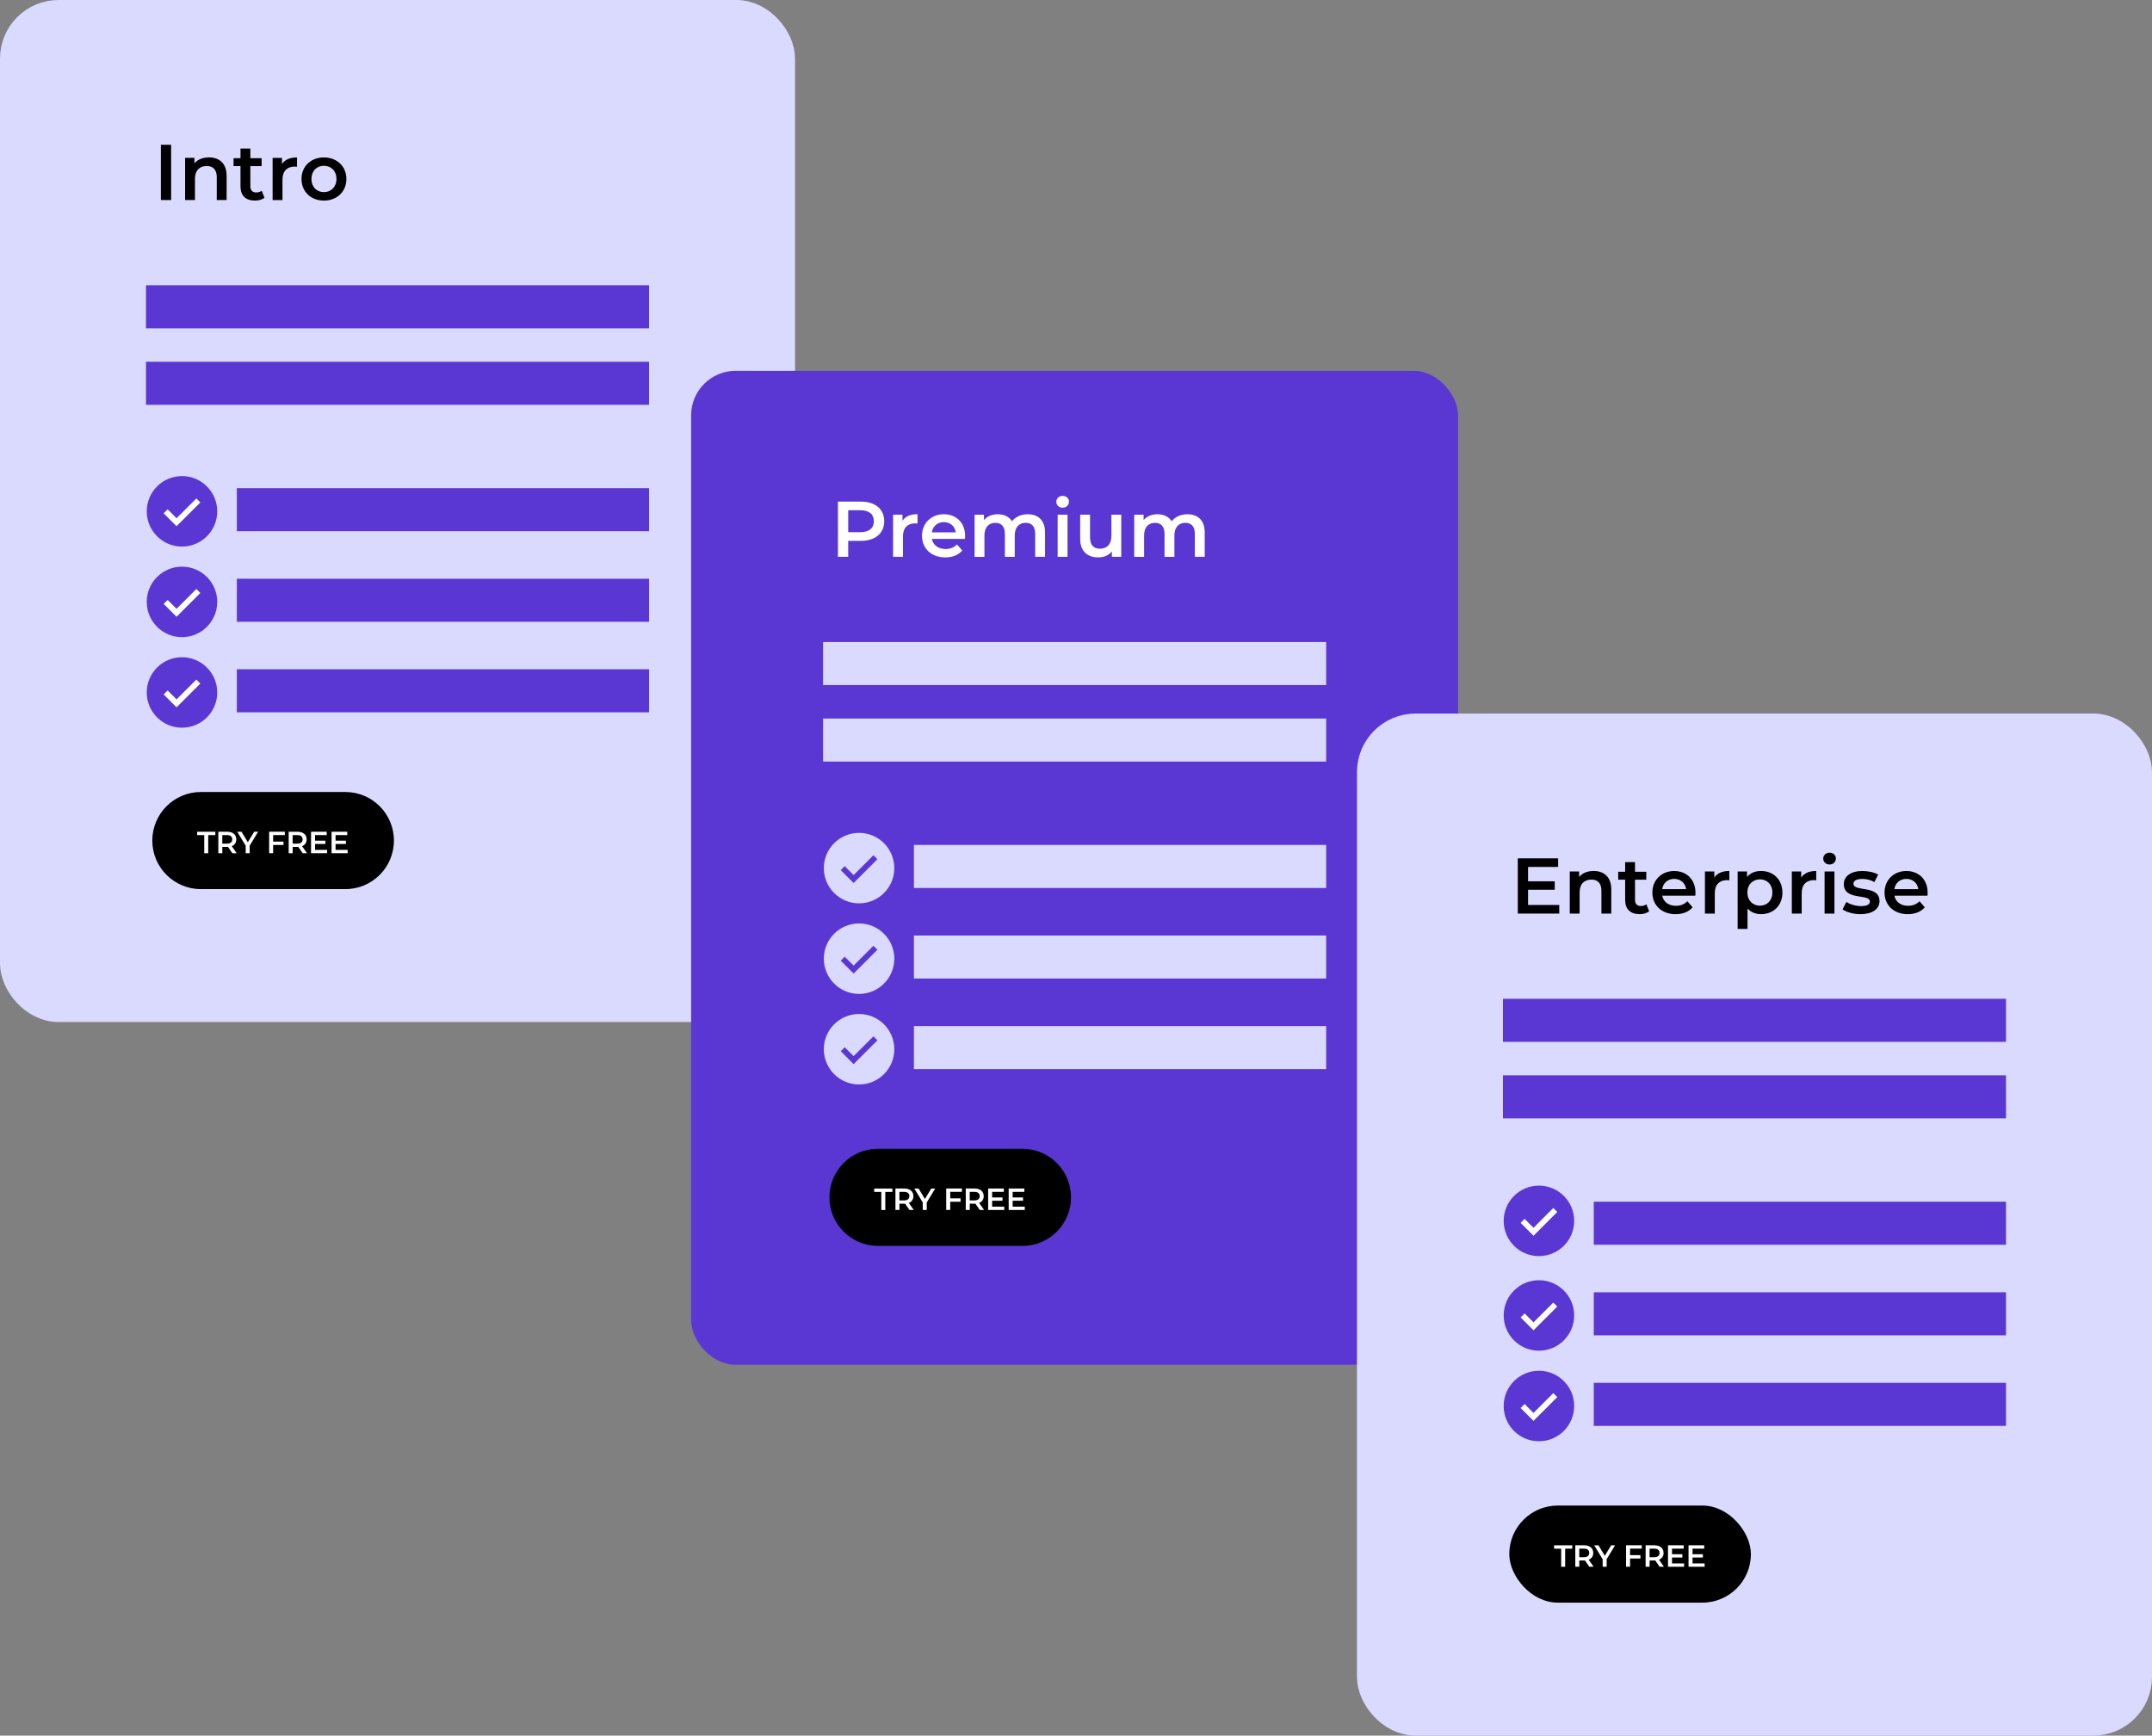 <?xml version="1.0" encoding="UTF-8"?>
<svg id="Layer_2" data-name="Layer 2" xmlns="http://www.w3.org/2000/svg" viewBox="0 0 766.24 618.06">
  <rect x="0" y="0" width="766.24" height="618.06" fill="#808080" stroke="none"/>
  <defs>
    <style>
      .cls-1 {
        stroke: #dad9ff;
        stroke-width: 10px;
      }

      .cls-1, .cls-2, .cls-3 {
        stroke-miterlimit: 10;
      }

      .cls-1, .cls-4 {
        fill: #dad9ff;
      }

      .cls-5 {
        fill: #5a37d3;
      }

      .cls-6 {
        fill: #fff;
      }

      .cls-2 {
        stroke: #5a37d3;
      }

      .cls-2, .cls-3 {
        fill: none;
        stroke-width: 2px;
      }

      .cls-3 {
        stroke: #fff;
      }
    </style>
  </defs>
  <g id="Layer_2-2" data-name="Layer 2">
    <g>
      <rect class="cls-1" x="5" y="5" width="273.08" height="353.96" rx="15.87" ry="15.87"/>
      <g>
        <g>
          <path d="M57.28,51.56h3.65v19.67h-3.65v-19.67Z"/>
          <path d="M80.69,62.63v8.6h-3.51v-8.15c0-2.67-1.32-3.96-3.57-3.96-2.5,0-4.19,1.52-4.19,4.52v7.59h-3.51v-15.01h3.34v1.94c1.15-1.38,2.98-2.11,5.17-2.11,3.6,0,6.27,2.05,6.27,6.58Z"/>
          <path d="M94.17,70.42c-.84.67-2.11,1.01-3.37,1.01-3.29,0-5.17-1.74-5.17-5.06v-7.22h-2.47v-2.81h2.47v-3.43h3.51v3.43h4.02v2.81h-4.02v7.14c0,1.46.73,2.25,2.08,2.25.73,0,1.43-.2,1.97-.62,0,0,.98,2.5.98,2.5Z"/>
          <path d="M105.75,56.06v3.34c-.31-.06-.56-.08-.81-.08-2.67,0-4.36,1.57-4.36,4.64v7.28h-3.51v-15.01h3.34v2.19c1.01-1.57,2.84-2.36,5.34-2.36Z"/>
          <path d="M107.35,63.73c0-4.5,3.37-7.67,7.98-7.67s8.01,3.18,8.01,7.67-3.34,7.7-8.01,7.7-7.98-3.2-7.98-7.7ZM119.8,63.73c0-2.87-1.91-4.69-4.47-4.69s-4.44,1.83-4.44,4.69,1.91,4.69,4.44,4.69,4.47-1.83,4.47-4.69Z"/>
        </g>
        <g>
          <path d="M71.52,282.04h51.45c9.55,0,17.29,7.74,17.29,17.29h0c0,9.55-7.74,17.29-17.29,17.29h-51.45c-9.55,0-17.29-7.74-17.29-17.29h0c0-9.55,7.74-17.29,17.29-17.29Z"/>
          <g>
            <path class="cls-6" d="M72.72,297.39h-2.53v-1.2h6.48v1.2h-2.53v6.44h-1.42s0-6.44,0-6.44Z"/>
            <path class="cls-6" d="M82.73,303.83l-1.56-2.24c-.1.01-.2.01-.29.01h-1.72v2.23h-1.42v-7.64h3.14c2.01,0,3.25,1.03,3.25,2.72,0,1.16-.59,2.01-1.62,2.41l1.76,2.51h-1.54ZM80.81,297.39h-1.66v3.04h1.66c1.24,0,1.89-.57,1.89-1.53s-.64-1.52-1.89-1.52h0Z"/>
            <path class="cls-6" d="M88.9,301.14v2.69h-1.42v-2.67l-3-4.96h1.52l2.24,3.72,2.26-3.72h1.4l-2.99,4.94h-.01Z"/>
            <path class="cls-6" d="M97.25,297.38v2.32h3.69v1.2h-3.69v2.92h-1.42v-7.64h5.58v1.19h-4.16Z"/>
            <path class="cls-6" d="M107.78,303.83l-1.56-2.24c-.1.01-.2.01-.29.01h-1.72v2.23h-1.42v-7.64h3.14c2.01,0,3.25,1.03,3.25,2.72,0,1.16-.59,2.01-1.63,2.41l1.76,2.51h-1.53ZM105.86,297.39h-1.66v3.04h1.66c1.24,0,1.89-.57,1.89-1.53s-.64-1.52-1.89-1.52h0Z"/>
            <path class="cls-6" d="M116.48,302.64v1.19h-5.73v-7.64h5.58v1.19h-4.16v1.99h3.69v1.17h-3.69v2.11h4.31Z"/>
            <path class="cls-6" d="M123.79,302.64v1.19h-5.73v-7.64h5.58v1.19h-4.16v1.99h3.69v1.17h-3.69v2.11h4.31Z"/>
          </g>
        </g>
        <g>
          <g>
            <rect class="cls-5" x="51.98" y="101.58" width="179.12" height="15.33"/>
            <rect class="cls-5" x="51.98" y="128.82" width="179.12" height="15.33"/>
          </g>
          <g>
            <g>
              <rect class="cls-5" x="84.33" y="173.84" width="146.78" height="15.33"/>
              <g>
                <circle class="cls-5" cx="64.8" cy="182.09" r="12.55"/>
                <polyline class="cls-3" points="70.62 178.22 62.86 185.97 58.98 182.09"/>
              </g>
            </g>
            <g>
              <rect class="cls-5" x="84.33" y="206.09" width="146.78" height="15.33"/>
              <g>
                <circle class="cls-5" cx="64.8" cy="214.34" r="12.55"/>
                <polyline class="cls-3" points="70.62 210.46 62.86 218.22 58.98 214.34"/>
              </g>
            </g>
            <g>
              <rect class="cls-5" x="84.33" y="238.33" width="146.78" height="15.33"/>
              <g>
                <circle class="cls-5" cx="64.8" cy="246.59" r="12.55"/>
                <polyline class="cls-3" points="70.62 242.71 62.86 250.47 58.98 246.59"/>
              </g>
            </g>
          </g>
        </g>
      </g>
      <rect class="cls-5" x="246.08" y="132.05" width="273.08" height="353.96" rx="15.87" ry="15.87"/>
      <g>
        <path class="cls-6" d="M314.83,185.61c0,4.33-3.2,7-8.38,7h-4.44v5.68h-3.65v-19.67h8.09c5.17,0,8.38,2.64,8.38,7h0ZM311.15,185.61c0-2.47-1.66-3.91-4.86-3.91h-4.27v7.81h4.27c3.2,0,4.86-1.43,4.86-3.91h0Z"/>
        <path class="cls-6" d="M326.69,183.11v3.34c-.31-.06-.56-.08-.82-.08-2.67,0-4.36,1.57-4.36,4.64v7.28h-3.51v-15.01h3.34v2.19c1.01-1.57,2.84-2.36,5.34-2.36h.01Z"/>
        <path class="cls-6" d="M343.58,191.91h-11.78c.42,2.19,2.25,3.6,4.86,3.6,1.69,0,3.01-.53,4.08-1.63l1.88,2.16c-1.35,1.6-3.46,2.45-6.04,2.45-5.03,0-8.29-3.23-8.29-7.7s3.29-7.67,7.76-7.67,7.59,3.06,7.59,7.76c0,.28-.03.7-.06,1.04h0ZM331.78,189.58h8.52c-.28-2.16-1.94-3.65-4.24-3.65s-3.93,1.46-4.27,3.65h-.01Z"/>
        <path class="cls-6" d="M372.1,189.69v8.6h-3.51v-8.15c0-2.67-1.24-3.96-3.37-3.96-2.3,0-3.91,1.52-3.91,4.5v7.62h-3.51v-8.15c0-2.67-1.24-3.96-3.37-3.96-2.33,0-3.91,1.52-3.91,4.5v7.62h-3.51v-15.01h3.34v1.91c1.12-1.35,2.87-2.08,4.92-2.08,2.19,0,4.02.82,5.06,2.5,1.21-1.55,3.23-2.5,5.62-2.5,3.62,0,6.16,2.05,6.16,6.58v-.02Z"/>
        <path class="cls-6" d="M376.11,178.7c0-1.18.96-2.11,2.25-2.11s2.25.87,2.25,2.02c0,1.24-.93,2.19-2.25,2.19s-2.25-.93-2.25-2.11h0ZM376.59,183.28h3.51v15.01h-3.51v-15.01Z"/>
        <path class="cls-6" d="M399.24,183.28v15.01h-3.34v-1.91c-1.12,1.38-2.89,2.11-4.83,2.11-3.85,0-6.46-2.11-6.46-6.63v-8.57h3.51v8.09c0,2.73,1.29,4.02,3.51,4.02,2.45,0,4.1-1.52,4.1-4.52v-7.59h3.51,0Z"/>
        <path class="cls-6" d="M428.95,189.69v8.6h-3.51v-8.15c0-2.67-1.24-3.96-3.37-3.96-2.3,0-3.91,1.52-3.91,4.5v7.62h-3.51v-8.15c0-2.67-1.24-3.96-3.37-3.96-2.33,0-3.91,1.52-3.91,4.5v7.62h-3.51v-15.01h3.34v1.91c1.12-1.35,2.87-2.08,4.92-2.08,2.19,0,4.02.82,5.06,2.5,1.21-1.55,3.23-2.5,5.62-2.5,3.62,0,6.16,2.05,6.16,6.58v-.02Z"/>
      </g>
      <path d="M312.61,409.09h51.45c9.55,0,17.29,7.74,17.29,17.29h0c0,9.55-7.74,17.29-17.29,17.29h-51.45c-9.55,0-17.29-7.74-17.29-17.29h0c0-9.55,7.74-17.29,17.29-17.29Z"/>
      <g>
        <path class="cls-6" d="M313.8,424.45h-2.53v-1.2h6.48v1.2h-2.53v6.44h-1.42v-6.44Z"/>
        <path class="cls-6" d="M323.82,430.88l-1.56-2.24c-.1.01-.2.01-.29.01h-1.72v2.23h-1.42v-7.64h3.14c2.01,0,3.25,1.03,3.25,2.72,0,1.16-.59,2.01-1.63,2.41l1.76,2.51h-1.53ZM321.9,424.44h-1.66v3.04h1.66c1.24,0,1.89-.57,1.89-1.53s-.64-1.52-1.89-1.52h0Z"/>
        <path class="cls-6" d="M329.98,428.19v2.69h-1.42v-2.67l-3-4.96h1.52l2.24,3.72,2.26-3.72h1.4l-2.99,4.94h0Z"/>
        <path class="cls-6" d="M338.33,424.43v2.32h3.69v1.2h-3.69v2.92h-1.42v-7.64h5.58v1.19h-4.16,0Z"/>
        <path class="cls-6" d="M348.86,430.88l-1.56-2.24c-.1.01-.2.01-.29.01h-1.72v2.23h-1.42v-7.64h3.14c2.01,0,3.25,1.03,3.25,2.72,0,1.16-.59,2.01-1.63,2.41l1.76,2.51h-1.53ZM346.94,424.44h-1.66v3.04h1.66c1.24,0,1.89-.57,1.89-1.53s-.64-1.52-1.89-1.52h0Z"/>
        <path class="cls-6" d="M357.57,429.69v1.19h-5.73v-7.64h5.58v1.19h-4.16v1.99h3.69v1.17h-3.69v2.11h4.31Z"/>
        <path class="cls-6" d="M364.88,429.69v1.19h-5.73v-7.64h5.58v1.19h-4.16v1.99h3.69v1.17h-3.69v2.11h4.31Z"/>
      </g>
      <g>
        <g>
          <rect class="cls-4" x="298.07" y="233.63" width="169.12" height="5.33"/>
          <polygon class="cls-4" points="472.19 228.63 293.07 228.63 293.07 243.95 472.19 243.95 472.19 228.63 472.19 228.63"/>
        </g>
        <g>
          <rect class="cls-4" x="298.07" y="260.88" width="169.12" height="5.33"/>
          <polygon class="cls-4" points="472.19 255.88 293.07 255.88 293.07 271.2 472.19 271.2 472.19 255.88 472.19 255.88"/>
        </g>
      </g>
      <g>
        <g>
          <g>
            <rect class="cls-4" x="330.41" y="305.89" width="136.78" height="5.33"/>
            <polygon class="cls-4" points="472.19 300.89 325.41 300.89 325.41 316.22 472.19 316.22 472.19 300.89 472.19 300.89"/>
          </g>
          <g>
            <g>
              <circle class="cls-4" cx="305.88" cy="309.15" r="7.55"/>
              <path class="cls-4" d="M305.88,306.59c1.41,0,2.55,1.15,2.55,2.55s-1.15,2.55-2.55,2.55-2.55-1.15-2.55-2.55,1.15-2.55,2.55-2.55M305.88,296.59c-6.93,0-12.55,5.62-12.55,12.55s5.62,12.55,12.55,12.55,12.55-5.62,12.55-12.55-5.62-12.55-12.55-12.55h0Z"/>
            </g>
            <polyline class="cls-2" points="311.7 305.27 303.94 313.03 300.06 309.15"/>
          </g>
        </g>
        <g>
          <g>
            <rect class="cls-4" x="330.41" y="338.14" width="136.78" height="5.33"/>
            <polygon class="cls-4" points="472.19 333.14 325.41 333.14 325.41 348.46 472.19 348.46 472.19 333.14 472.19 333.14"/>
          </g>
          <g>
            <g>
              <path class="cls-4" d="M305.88,348.95c-4.17,0-7.55-3.39-7.55-7.55s3.39-7.55,7.55-7.55,7.55,3.39,7.55,7.55-3.39,7.55-7.55,7.55Z"/>
              <path class="cls-4" d="M305.88,338.84c1.41,0,2.55,1.15,2.55,2.55s-1.15,2.55-2.55,2.55-2.55-1.15-2.55-2.55,1.15-2.55,2.55-2.55M305.88,328.84c-6.93,0-12.55,5.62-12.55,12.55s5.62,12.55,12.55,12.55,12.55-5.62,12.55-12.55-5.62-12.55-12.55-12.55h0Z"/>
            </g>
            <polyline class="cls-2" points="311.7 337.51 303.94 345.27 300.06 341.39"/>
          </g>
        </g>
        <g>
          <g>
            <rect class="cls-4" x="330.41" y="370.39" width="136.78" height="5.33"/>
            <polygon class="cls-4" points="472.19 365.39 325.41 365.39 325.41 380.71 472.19 380.71 472.19 365.39 472.19 365.39"/>
          </g>
          <g>
            <g>
              <path class="cls-4" d="M305.88,381.19c-4.17,0-7.55-3.39-7.55-7.55s3.39-7.55,7.55-7.55,7.55,3.39,7.55,7.55-3.39,7.55-7.55,7.55Z"/>
              <path class="cls-4" d="M305.88,371.09c1.41,0,2.55,1.15,2.55,2.55s-1.15,2.55-2.55,2.55-2.55-1.15-2.55-2.55,1.15-2.55,2.55-2.55M305.88,361.09c-6.93,0-12.55,5.62-12.55,12.55s5.62,12.55,12.55,12.55,12.55-5.62,12.55-12.55-5.62-12.55-12.55-12.55h0Z"/>
            </g>
            <polyline class="cls-2" points="311.7 369.76 303.94 377.52 300.06 373.64"/>
          </g>
        </g>
      </g>
      <rect class="cls-1" x="488.16" y="259.1" width="273.08" height="353.96" rx="15.87" ry="15.87"/>
      <g>
        <path d="M555.19,322.27v3.06h-14.76v-19.67h14.36v3.06h-10.71v5.12h9.5v3.01h-9.5v5.42h11.11Z"/>
        <path d="M573.71,316.74v8.6h-3.51v-8.15c0-2.67-1.32-3.96-3.57-3.96-2.5,0-4.19,1.52-4.19,4.52v7.59h-3.51v-15.01h3.34v1.94c1.15-1.38,2.98-2.11,5.17-2.11,3.6,0,6.27,2.05,6.27,6.58Z"/>
        <path d="M587.19,324.52c-.84.67-2.11,1.01-3.37,1.01-3.29,0-5.17-1.74-5.17-5.06v-7.22h-2.47v-2.81h2.47v-3.43h3.51v3.43h4.02v2.81h-4.02v7.14c0,1.46.73,2.25,2.08,2.25.73,0,1.43-.2,1.97-.62l.98,2.5h0Z"/>
        <path d="M603.63,318.96h-11.78c.42,2.19,2.25,3.6,4.86,3.6,1.69,0,3.01-.53,4.08-1.63l1.88,2.16c-1.35,1.6-3.46,2.45-6.04,2.45-5.03,0-8.29-3.23-8.29-7.7s3.29-7.67,7.76-7.67,7.59,3.06,7.59,7.76c0,.28-.03.7-.06,1.04h0ZM591.83,316.63h8.52c-.28-2.16-1.94-3.65-4.24-3.65s-3.93,1.46-4.27,3.65h-.01Z"/>
        <path d="M615.74,310.16v3.34c-.31-.06-.56-.08-.81-.08-2.67,0-4.36,1.57-4.36,4.64v7.28h-3.51v-15.01h3.34v2.19c1.01-1.57,2.84-2.36,5.34-2.36h0Z"/>
        <path d="M634.65,317.83c0,4.67-3.23,7.7-7.62,7.7-1.91,0-3.6-.65-4.81-2.02v7.28h-3.51v-20.46h3.34v1.97c1.18-1.43,2.92-2.14,4.97-2.14,4.38,0,7.62,3.04,7.62,7.67h.01ZM631.08,317.83c0-2.87-1.91-4.69-4.44-4.69s-4.47,1.83-4.47,4.69,1.94,4.69,4.47,4.69,4.44-1.83,4.44-4.69Z"/>
        <path d="M646.68,310.16v3.34c-.31-.06-.56-.08-.81-.08-2.67,0-4.36,1.57-4.36,4.64v7.28h-3.51v-15.01h3.34v2.19c1.01-1.57,2.84-2.36,5.34-2.36h0Z"/>
        <path d="M649.18,305.75c0-1.18.96-2.11,2.25-2.11s2.25.87,2.25,2.02c0,1.24-.93,2.19-2.25,2.19s-2.25-.93-2.25-2.11h0ZM649.66,310.33h3.51v15.01h-3.51v-15.01Z"/>
        <path d="M656.06,323.85l1.35-2.67c1.32.87,3.34,1.49,5.23,1.49,2.22,0,3.15-.62,3.15-1.66,0-2.87-9.28-.17-9.28-6.16,0-2.84,2.56-4.69,6.61-4.69,2,0,4.27.48,5.62,1.29l-1.35,2.67c-1.43-.84-2.87-1.12-4.3-1.12-2.14,0-3.15.7-3.15,1.69,0,3.04,9.28.34,9.28,6.21,0,2.81-2.59,4.64-6.8,4.64-2.5,0-5-.73-6.35-1.69h-.01Z"/>
        <path d="M686.3,318.96h-11.78c.42,2.19,2.25,3.6,4.86,3.6,1.69,0,3.01-.53,4.08-1.63l1.88,2.16c-1.35,1.6-3.46,2.45-6.04,2.45-5.03,0-8.29-3.23-8.29-7.7s3.29-7.67,7.76-7.67,7.59,3.06,7.59,7.76c0,.28-.03.7-.06,1.04h0ZM674.5,316.63h8.52c-.28-2.16-1.94-3.65-4.24-3.65s-3.93,1.46-4.27,3.65h-.01Z"/>
      </g>
      <rect x="537.39" y="536.14" width="86.03" height="34.57" rx="17.28" ry="17.28"/>
      <g>
        <path class="cls-6" d="M555.87,551.5h-2.53v-1.2h6.48v1.2h-2.53v6.44h-1.42v-6.44h0Z"/>
        <path class="cls-6" d="M565.89,557.93l-1.56-2.24c-.1.01-.2.01-.29.01h-1.72v2.23h-1.42v-7.64h3.14c2.01,0,3.25,1.03,3.25,2.72,0,1.16-.59,2.01-1.63,2.41l1.76,2.51h-1.53ZM563.97,551.49h-1.66v3.04h1.66c1.24,0,1.89-.57,1.89-1.53s-.64-1.52-1.89-1.52h0Z"/>
        <path class="cls-6" d="M572.06,555.24v2.69h-1.42v-2.67l-3-4.96h1.52l2.24,3.72,2.26-3.72h1.4l-2.99,4.94h-.01Z"/>
        <path class="cls-6" d="M580.4,551.48v2.32h3.69v1.2h-3.69v2.92h-1.42v-7.64h5.58v1.19h-4.16Z"/>
        <path class="cls-6" d="M590.93,557.93l-1.56-2.24c-.1.01-.2.01-.29.01h-1.72v2.23h-1.42v-7.64h3.14c2.01,0,3.25,1.03,3.25,2.72,0,1.16-.59,2.01-1.63,2.41l1.76,2.51h-1.53ZM589.01,551.49h-1.66v3.04h1.66c1.24,0,1.89-.57,1.89-1.53s-.64-1.52-1.89-1.52h0Z"/>
        <path class="cls-6" d="M599.64,556.74v1.19h-5.73v-7.64h5.58v1.19h-4.16v1.99h3.69v1.17h-3.69v2.11h4.31,0Z"/>
        <path class="cls-6" d="M606.95,556.74v1.19h-5.73v-7.64h5.58v1.19h-4.16v1.99h3.69v1.17h-3.69v2.11h4.31,0Z"/>
      </g>
      <rect class="cls-5" x="535.14" y="355.68" width="179.12" height="15.33"/>
      <rect class="cls-5" x="535.14" y="382.93" width="179.12" height="15.33"/>
      <rect class="cls-5" x="567.48" y="427.94" width="146.78" height="15.33"/>
      <rect class="cls-5" x="567.48" y="460.19" width="146.78" height="15.33"/>
      <g>
        <circle class="cls-5" cx="547.95" cy="468.44" r="12.55"/>
        <polyline class="cls-3" points="553.77 464.56 546.02 472.32 542.14 468.44"/>
      </g>
      <g>
        <circle class="cls-5" cx="547.95" cy="434.76" r="12.55"/>
        <polyline class="cls-3" points="553.77 430.88 546.02 438.64 542.14 434.76"/>
      </g>
      <rect class="cls-5" x="567.48" y="492.44" width="146.78" height="15.33"/>
      <g>
        <circle class="cls-5" cx="547.95" cy="500.69" r="12.55"/>
        <polyline class="cls-3" points="553.77 496.81 546.02 504.57 542.14 500.69"/>
      </g>
    </g>
  </g>
</svg>